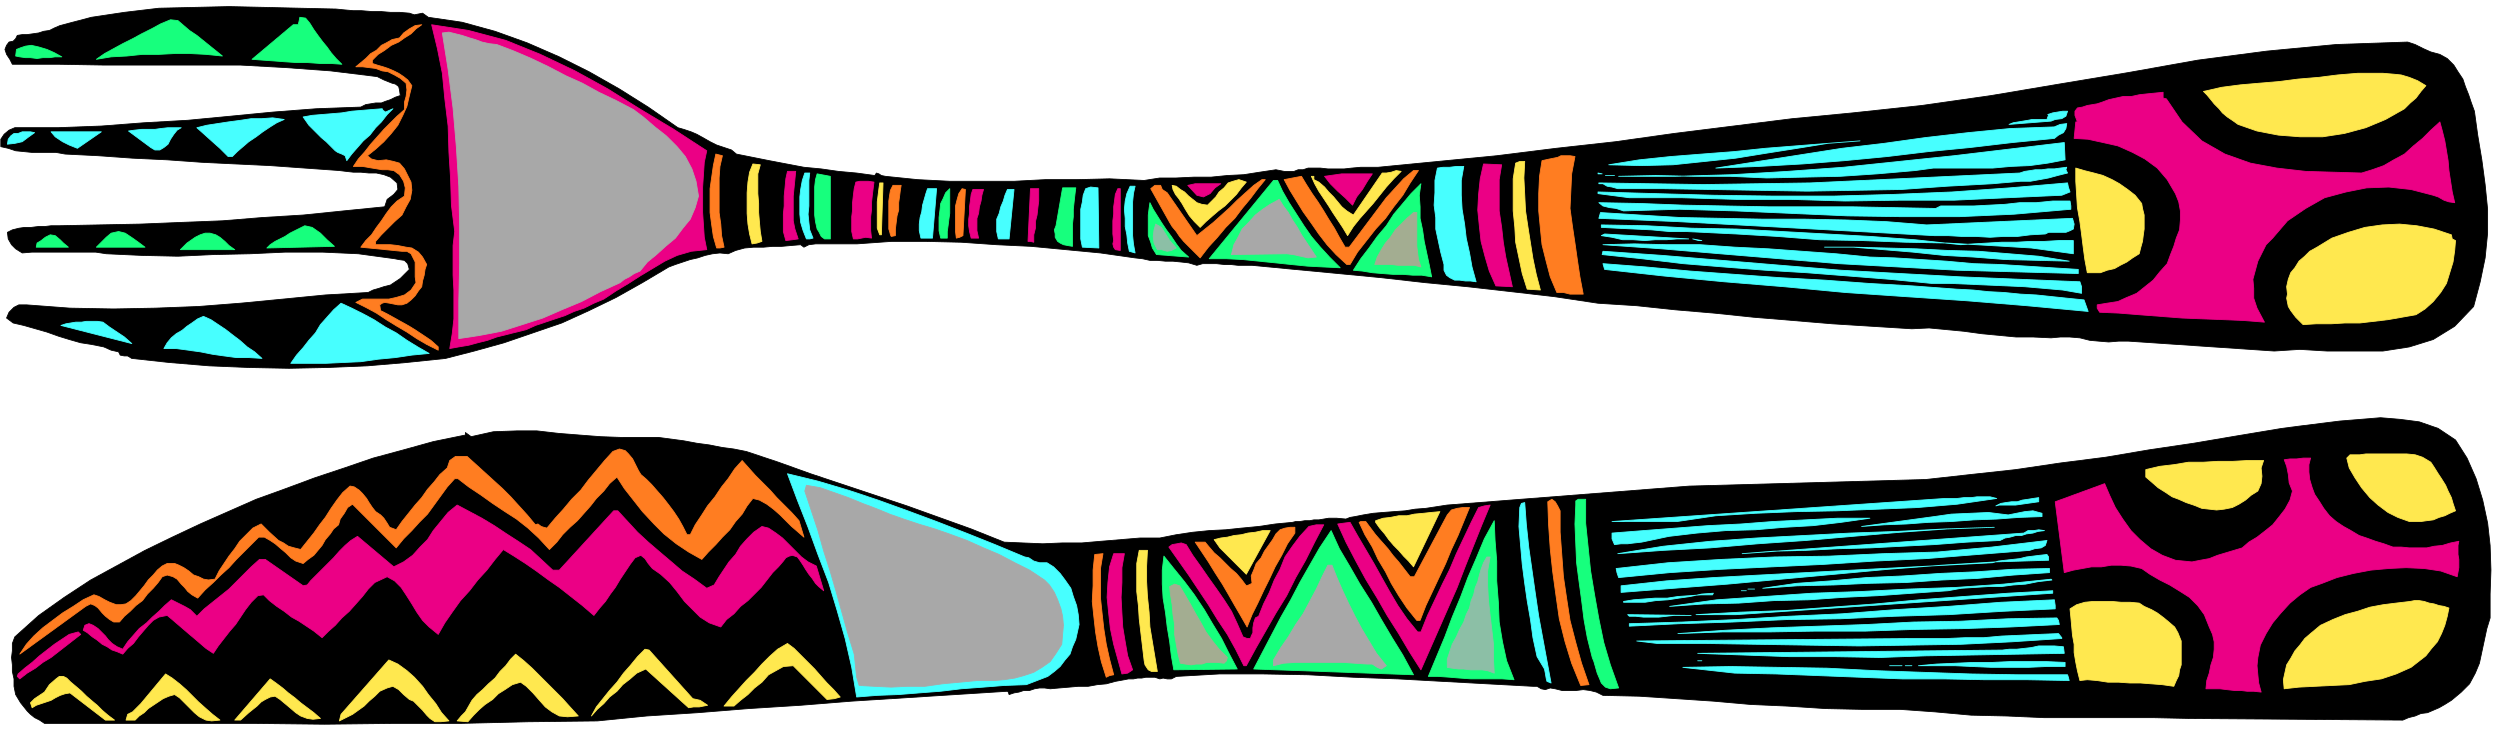 <svg xmlns="http://www.w3.org/2000/svg" fill-rule="evenodd" height="143.208" preserveAspectRatio="none" stroke-linecap="round" viewBox="0 0 3035 886" width="490.455"><style>.brush8{fill:#a8a8a8}.pen7{stroke:#a8a8a8;stroke-width:1;stroke-linejoin:round}</style><path d="m497 16 6 2 5-1 5-1 7 5 41 6 40 11 39 14 39 17 36 18 37 21 35 22 36 25 7 2 9 3 7 3 9 5 7 4 8 4 9 3 9 3 6 5 20 4 20 4 21 4 21 4 21 2 21 3 22 2 22 3 2-3 3 1 3 2 5 1 39 4 39 2h78l38-2h39l39-1 42 2 19-3h20l21-1h21l20-2 20-1 19-3 20-3 5 1 5 1h12l5-2h6l6-2h15l9 1h20l9-1 11-1h21l72-7 72-7 72-9 72-8 71-10 72-9 72-9 73-7 84-9 84-12 83-14 84-14 84-15 84-11 84-8 87-3 9 3 10 5 9 4 11 3 9 5 8 8 5 8 6 9 3 9 4 10 3 9 4 11 4 29 5 30 4 30 3 30v29l-3 30-6 29-8 30-23 24-26 16-29 9-32 5h-68l-33-2-31 2-177-12h-12l-12 1-12-1-11-1-12-3-12-1h-12l-11 1-21-1h-21l-21-2-21-2-22-3-21-2-21-2-21 1-48-3-48-3-48-4-48-4-48-5-47-4-47-5-47-3-53-8-52-6-53-6-52-5-53-6-52-5-53-5-52-5h-17l-9-1h-8l-9-1h-17l-7 2-10-3-9-1-10-1h-9l-10-1h-9l-9-2-9-1-42-6-42-4-42-4-42-2-43-3-42-1h-43l-42 3h-50l-8 1-6 3-4-3-12 1-11 1h-11l-11 1h-12l-11 1-11 3-9 4-10-1-9 1-9 2-9 3-9 2-9 3-9 3-8 3-32 19-32 18-33 16-33 15-35 12-35 12-36 10-35 9-48 5-47 4-48 2-47 1-49-1-48-2-48-4-46-5-5-3h-4l-5-1-2-4-9-2-9-4-15-3-13-2-14-4-13-4-14-5-14-4-14-4-13-3-8-6 3-7 6-6 6-3h9l53 4 53 1 51-1 52-2 51-4 52-5 51-5 52-3 6-3 7-2 6-2 8-2 6-4 6-4 5-5 6-6-2-7-4-4-7-1-5-1-44-6-44-2h-44l-43 2-45 1-43 2-44-1-43-2-13-2H39l-12 1-8-5-5-5-4-7-1-8 6-3 8-2 7-1h8l8-1h8l8-1h9l49-1 50-1 49-2 51-2 49-4 49-3 49-5 50-5 3-9 8-6 5-6-1-8-8-7-8-3-9-2h-9l-10-1h-9l-9-1-8-1-42-3-42-3-42-2-41-2-42-3-42-2-42-3-40-2-11-2H39l-10-1-10-1-9-3-9-2v-9l4-6 6-5 7-3h52l53-2 52-4 53-3 52-5 52-5 52-4 54-2 6-3 6-1 6-1h7l5-2 6-2 6-3 6-2-1-7-1-4-4-3-4-1-10-4-8-4-57-7-55-4-54-3H128l-57-1H15l-3-6-4-6-2-6 2-5 3-4 5-1 3-3 2-4 6-1h6l7-1 7-1 6-2 7-1 6-3 7-3 38-10 40-6 42-5 43-1 42-1 44 1 42 1 44 1 10 1 11 1h10l12 1h11l12 1h11l12 1zm2484 518 14 22 11 25 8 26 6 28 3 27 1 30-1 29v29l-4 13-3 14-3 14-3 14-5 12-7 13-10 10-12 10-8 5-7 4-7 3-7 3-8 1-7 3-8 2-7 3-259-2-45-1h-132l-45-2-43-1-44-4-42-3h-46l-45-1-46-3-45-2-45-4-45-3-45-3-44-1-8-4-8-2-8-1-8 1h-18l-8-2-6-1-6 2-5-1-5-3h-5l-55-3-55-3-54-3-54-2-55-3-54-1h-54l-52 3-6 3h-5l-5-1-4 1-6-2h-11l-5 1h-5l-5 1h-6l-5 1-11 2-11 3-11 1-11 2h-12l-11 1-12 1-11 1-7-1h-6l-6 1-6 2h-7l-6 2-6 1-6 2-1-3-1-1-63 4-63 4-63 4-62 5-63 4-62 5-62 4-60 6-84 1-82 2h-83l-82 1-84-1H54l-6-4-6-3-5-4-4-4-8-10-6-10-2-10v-9l-2-9v-8l-1-9 1-8v-9l3-8 29-26 31-22 32-21 33-18 33-18 33-16 34-16 34-15 34-15 36-13 35-13 36-12 35-12 37-10 36-10 39-8v-3l7 5 27-6 28-1h25l26 3 25 2 26 2 27 1h44l15 2 15 2 16 3 15 2 15 3 15 2 15 3 39 13 39 14 39 13 39 13 39 13 39 14 39 14 40 16 23 1 24 1 23-1h24l23-2 24-2 24-2h24l20-4 20-3 20-2 20-1 19-2 21-2 20-3 21-2 4-1h5l6-1h6l5-1h6l6-1 6-1h10l11 1 5-2 6-1 5-1 5-1 12-2 12-1 13-1 14-1 12-2 13-1 13-2 13-2 294-23 287-8 54-6 55-6 54-8 55-7 53-9 54-8 53-9 54-9 23-3 24-3 24-3 25-2 24-2 24 2 23 3 23 8 21 14z" style="fill:#000;stroke:#000;stroke-width:1;stroke-linejoin:round"/><path d="m512 30-7 5-6 6-8 5-7 5-9 4-8 6-8 5-7 7v4l6 2 7 2 6 2 7 3 6 3 6 4 5 4 5 7-3 12-3 13-5 11-6 12-8 10-9 10-10 9-10 8 5 4 8 2 10-1 9 2 7 2 6 7 4 8 4 8 1 10-2 11-5 9-5 10-9 8-8 8-8 8-7 8v4h18l9 1 10 2 7 1 8 5 5 6 5 9-2 6-1 7-2 7-1 7-4 5-4 6-5 5-5 4-6 2h-5l-5-1-5-1-6-1-3 1-3 2 1 7 8 4 9 5 9 5 9 5 8 5 9 6 9 6 9 8v4l-14-7-12-7-12-8-12-7-13-8-12-8-13-7-12-6 8-4h32l9-2 10-3 8-6 6-9-1-7v-18l-3-6-2-4-5-3h-6l-50-5 6-8 7-7 6-9 6-8 6-9 6-8 7-7 9-6 1-10-2-8-5-8-7-5-7-1h-7l-6-1-6-1-6-1-6-1h-11l6-9 8-9 7-9 8-9 8-9 8-8 8-8 9-8v-9l2-7 1-8-1-8-7-6-7-4-8-4-7-1-8-3-8-1-8-1h-8l6-5 6-5 6-6 7-4 6-6 6-3 7-4 9-2 5-6 7-5 7-4 8-1zm365 159-3 13-1 14v42l2 14 1 14 3 14-5 1h-4l-4-14-2-14-2-15v-29l2-14 2-14 3-14 8 2zm217 36-1 6-1 8-1 7v9l-2 7-1 8-1 8v8l-5 1-1-2-1-4-1-3v-34l1-7 1-6 3-6h10zm75 61-4 2-4 1-1-8v-31l2-8 2-7 4-6 4 1-3 56zm553-79-10 15-9 15-11 14-10 14-12 13-11 14-11 14-9 15h-4l-13-12-11-12-10-13-9-13-10-14-8-13-8-13-7-13 21-4 6 10 7 11 7 10 7 11 6 10 7 11 6 11 7 12h5l9-12 9-12 9-12 9-12 9-12 11-12 10-11 12-10h6zm-186 11-9 11-9 12-10 12-9 12-11 11-10 12-11 12-10 13-10-10-10-10-5-6-4-6-5-6-3-5-23-41 5-4h7l2 5 6 4 36 52 10-8 10-8 10-9 10-9 9-9 10-9 10-9 10-7h4zm376-28-4 21-1 21-1 21 3 22 3 20 3 21 3 20 4 21h-16l-8-2h-8l-8-19-5-19-5-20-2-20-2-21v-21l1-21 3-19 9-2 10-2 4-2h11l6 1zM785 582l6 6 7 8 7 8 7 9 6 8 6 9 5 9 5 10h4l6-12 8-12 7-11 9-11 8-12 8-10 8-12 9-10 8 9 8 9 9 9 9 9 8 9 9 9 9 9 9 10 6 20-8-7-7-6-7-7-7-7-8-7-8-6-9-5-8-2-7 9-6 10-8 9-7 10-9 9-8 9-9 9-8 9-16-9-15-10-15-12-12-12-14-15-11-14-11-14-9-14-9 8-7 9-9 9-7 9-8 9-8 9-9 8-9 9-7 9-9 9-13-14-13-12-14-11-14-9-15-10-14-10-15-10-13-10h-4l-9 10-8 11-8 11-8 11-10 10-9 10-10 10-9 11-53-53-6 4-4 7-5 7-2 7-6 5-4 6-6 7-4 7-5 6-5 6-7 5-6 5-9-3-6-4-6-6-6-5-7-6-6-4-7-4h-7l-9 9-9 9-9 9-9 10-10 9-9 9-10 9-9 10-7-4-5-4-4-5-4-4-5-6-5-3-7-2-6 2-5 7-6 7-7 7-6 8-8 6-7 7-7 6-6 7h-7l-5-3-5-4-4-4-5-6-4-3-5-2-6 3-80 58 8-12 9-10 11-10 12-9 12-9 13-8 12-8 13-6 6 2 7 4 6 3 8 3h6l6-1 6-4 6-6 5-6 5-6 5-7 6-6 5-6 6-5 6-3h9l5 2 6 3 6 4 6 5 6 2 6 3 6 1 8-1 5-10 6-9 6-9 7-9 6-9 8-8 8-8 10-5 10 10 11 10 6 3 6 4 7 2 8 2 8-10 8-10 7-10 7-9 7-11 7-10 7-9 9-8 5 1 6 4 4 4 5 6 3 5 4 6 4 5 6 4 4 4 4 6 3 5 8 3 7-10 8-10 8-10 8-9 7-10 8-9 7-9 9-8 3-9 7-5h14l10 9 11 10 11 10 11 10 10 10 10 11 10 11 10 12 3-1 4 3 3 1 4 1 10-12 10-11 10-12 11-11 9-12 10-12 10-12 10-11 8-3 7 2 4 4 5 6 3 6 4 8 3 5 7 6zm567 237-5 1-4 2-6-19-4-18-3-18-2-18-2-19 1-19v-19l2-19 10-1-3 18v36l2 19 2 18 3 19 4 18 5 19zm432-203-7 17-7 17-8 17-7 17-8 17-8 17-8 17-7 18h-4l-12-15-10-15-9-15-7-14-9-15-7-15-9-15-7-15 2-1h6l6 8 6 8 7 8 8 9 6 8 7 8 7 9 7 9h5l40-75 5-6 7-2 7-1h8zm-212 31-9 13-7 14-8 14-7 15-7 14-7 15-7 14-6 15-8-14-7-12-8-14-7-12-9-14-8-13-8-12-8-12h12l5 6 6 7 7 6 7 7 6 6 7 6 6 7 6 8 3-1 4-2-1-9 3-7 3-8 6-7 4-8 5-7 5-7 4-7 5-5 6-2 6-1h6v7zm322-27v26l2 27 2 27 4 27 4 26 7 27 7 25 9 26-10 1-11-27-8-26-7-28-4-28-4-29-3-28-2-29-1-28 5-3 4 3 3 5 3 6z" style="stroke:#ff7d21;stroke-width:1;stroke-linejoin:round;fill:#ff7d21"/><path d="m858 183-3 14-1 15-1 15v31l1 15 1 15 3 15-19 2-17 5-15 7-15 9-15 9-14 9-15 9-15 10-12 5-12 6-12 4-11 5-12 4-12 4-12 4-11 5-12 3-12 3-12 3-11 4-12 3-11 3-12 2-11 2 3-18 2-18v-35l-1-18v-36l2-17-4-32-1-32-2-32-1-32-4-33-3-31-6-30-7-29 45 7 45 12 42 17 42 20 40 22 40 25 40 24 40 26zm108 25-1 10-1 10-1 10v30l2 10 4 12-7 1-8 1-3-11v-21l1-10v-12l1-10 1-11 2-9h10zm95 13-1 8-1 8-1 9v9l-1 8v17l1 9-7-1-5 1-5 1h-5l-2-9v-18l1-8v-9l1-9 1-8 2-8 5-1h10l7 1zm133 9-2 7-1 7-2 7-1 8-2 6v15l2 9h-9l-2-8-1-7v-8l1-7v-8l1-7 1-8 2-6h13zm67-1v15l-1 8-1 9-2 8v8l-2 8v9l-4-1h-3l3-64h10zm99 75-6-1-2-3-1-4 1-4-1-8v-16l1-8v-9l1-7 1-8 3-7h3v75zm306-93-6 9-6 10-7 9-5 10-9-9-9-8-9-9-7-9 7-1 7-1 7-1h37zm-184 12-7 5-6 7-8 4-8-2-11-12 9-2h31zm341-23-3 18v38l3 20 2 18 3 18 4 18 4 18-20-1-8-18-5-17-5-19-2-18-2-20 1-19 2-19 4-18 22 1zM671 692h8l66-72h5l12 13 12 13 13 12 14 12 13 11 14 12 15 10 15 11 9-4 6-10 6-9 6-9 8-9 6-10 8-9 8-8 10-7 8 2 9 6 8 6 8 8 7 7 8 8 8 6 10 5 9 30-6-5-4-4-4-6-4-5-4-6-3-5-4-6-3-4-6-2-4 1-4 2-3 4-6 7-7 7-7 9-7 9-8 8-8 8-9 7-8 9-9 7-7 9-14-5-11-7-10-10-9-9-9-12-9-11-11-10-10-7-5-6-4-6-5-4-7 3-6 8-6 9-6 9-6 10-6 8-6 9-7 8-7 9-14-12-14-11-14-11-13-9-15-11-13-9-14-9-13-8-10 12-10 13-11 12-10 13-11 12-10 14-9 13-8 14-11-9-8-8-7-10-6-10-7-11-6-9-8-8-9-5-15 7-8 8-7 9-8 9-8 9-9 8-8 9-8 7-8 8-10-8-9-6-9-6-9-5-9-7-9-6-9-7-7-7-7 1-8 8-7 9-6 9-6 9-7 8-7 9-7 9-6 9-9-6-7-6-7-6-6-5-7-6-7-6-7-6-6-5-10 2-7 4-6 6-6 7-6 7-6 8-7 6-6 7-7-3-6-2-6-4-6-3-6-5-6-4-6-5-5-3 2-6 5-2 5 2 6 4 4 4 5 5 3 4 5 5 6 4 7 3 6-9 7-8 7-8 9-7 7-7 8-7 7-7 8-7 8 4 8 4 7 4 8 8 9-9 10-8 10-8 10-8 9-9 9-9 9-9 10-9h7l46 32 5-1 4-5 7-7 7-7 7-7 7-7 7-8 7-7 7-6 8-5 44 37 12-6 11-8 9-10 9-9 7-11 9-11 9-11 11-9 15 8 15 8 15 9 15 10 14 9 15 10 13 12 14 13zM98 770l-9 7-9 7-9 7-9 7-10 6-9 7-10 6-9 7-3-3 1-3 8-7 9-7 9-8 9-7 9-7 9-6 9-6 11-3 3 3zm1267-98-3 17v18l-1 18 1 19 1 17 3 18 3 17 6 17-6 4-7 1-5-18-5-18-4-19-2-18-2-20 1-18 2-19 5-16h13zm444-59-10 24-10 25-10 25-10 26-11 25-11 25-11 25-11 25-14-22-13-22-14-22-12-21-14-23-12-22-12-23-10-22 7-1 8-1 9 16 10 17 10 17 10 18 9 16 10 17 11 16 13 16h4l8-20 9-19 9-19 9-18 8-19 9-19 9-19 9-18 7-2 7-1zm-202 24-11 21-11 22-12 21-11 22-13 21-12 21-12 21-12 22h-3l-10-20-10-18-12-18-11-18-12-18-12-18-12-17-12-17 4-3 6-1 5-1 6 2 8 13 10 14 9 13 10 14 9 13 9 14 7 15 7 16 5 2h4l1-3 2-4v-6l1-6 2-6 4-2 6-15 7-14 6-15 7-13 6-15 9-13 9-12 11-12 9-2h9zm1198-81-2 8v9l1 9 3 10 3 8 6 9 5 8 7 9 8 7 9 6 9 5 10 6 9 3 11 4 10 3 11 4h10l10 1h21l9-2 10-1 10-3 10-2-1 5v11l1 6v10l-2 11-20-7-20-3-22-1-21 1-22 2-21 4-20 5-18 7-14 5-13 9-12 10-11 12-10 12-8 13-7 14-3 15-1 10 1 11 1 10 3 11-9-1h-8l-8-1h-8l-9-1-8-1h-17l1-10 3-9 2-10 3-9 1-10v-9l-2-9-4-9-6-15-8-11-10-10-11-7-13-8-12-6-12-7-10-7-13-3-12-1h-12l-12 2h-12l-11 2-11 2-11 3-11-86 60-22 6 14 7 15 9 14 10 14 11 11 13 11 14 8 16 6 10 1 10 1 10-2 11-2 10-4 10-3 10-3 10-3 8-7 10-6 9-7 10-8 8-10 7-9 6-11 3-11-4-10-1-10-2-10-3-8 7-1h8l8-1h9zm-175-436 19 28 24 23 28 16 31 11 32 6 35 4 34 1 34 1 13-4 14-5 12-7 13-7 11-10 11-9 10-10 11-10 3 11 3 12 2 12 2 12 1 12 2 13 2 13 3 13-7-1-6-2-7-4-6-2-27-7-27-3-27 1-25 5-26 7-23 13-22 15-18 21-8 8-5 10-5 10-3 11-3 11 1 11v12l4 12 9 17-25-2-24-1-26-1-25-1-26-2-26-2-25-2-23-1-3-5v-4l12-2 13-2 11-5 12-5 10-8 10-8 8-10 9-10 4-11 4-10 3-10 4-10 1-12v-11l-2-11-4-10-10-17-12-14-15-11-15-8-18-8-18-4-18-4-17-1 2-20h2l-3-8v-5l3-4 6-1 6-2 6-1 6-1 6-2 8-3 9-2 9-2h10l9-2 9-1 10-1 10-1v7l4 1z" style="stroke:#eb0085;stroke-width:1;stroke-linejoin:round;fill:#eb0085"/><path d="m923 200-3 11v24l1 12v11l1 12 1 11 2 12-6 2-6 1-3-12-2-12-1-13v-25l1-13 2-12 4-10 9 1zm147 85h-2l-3-8v-32l1-8 1-8 1-7h4l-2 63zm631-77-9 9-9 10-8 10-8 10-8 9-8 9-8 10-7 11-6-10-6-9-6-9-5-8-6-9-6-9-5-9-4-9h3v4l6 3 7 6 5 6 6 6 5 6 5 6 6 5 8 5 35-51h5l6-1 6-2 6 1zm-188 13-6 7-6 8-7 7-7 7-8 6-7 6-8 7-7 7-7-7-6-7-5-8-4-7-4-6-4-5-3-6-1-5 5 1 5 4 5 3 5 5 5 4 5 4 6 2 7 1 5-5 5-5 4-6 6-5 5-6 6-2 7-2 9 3zm338-25-1 20 1 20 1 20 3 20 3 19 3 19 4 19 5 19-16-1-6-19-4-19-4-19-1-18-2-20v-39l3-19 5-2h6zm-831 650-7 2-9 1-41-41-12 1-9 5-9 5-8 9-9 7-8 8-9 7-8 7h-12l9-11 9-10 9-10 10-10 9-10 9-9 10-9 12-7 8 6 8 8 8 8 9 9 7 8 8 9 8 8 8 9zm-179 2 9 2 9 6-5 1-5 1h-7l-6 1-52-47-11 5-8 7-9 7-7 8-9 7-7 8-8 7-7 8 6-11 8-10 8-10 9-10 8-11 8-9 9-11 9-9 5 1 53 59zm-139 21-13 1-10-1-9-5-8-6-8-9-7-8-8-8-7-5-10 3-9 6-8 5-7 7-9 6-7 6-7 7-7 8-13-1 5-6 5-5 4-7 4-7 6-7 7-6 7-7 8-7 6-8 7-7 6-8 6-6 10 8 10 9 9 9 10 10 9 9 9 9 9 10 10 11zm-157 6-10 1h-7l-6-4-4-4-5-6-5-5-6-6-5-2-7-6-6-6-7-4-7 2-9 4-6 6-7 6-6 6-7 5-7 5-8 4-8 4 2-8 58-66 11 5 11 8 9 8 10 11 7 10 9 11 7 11 9 10zm-278-1-10 1-7-1-8-4-6-5-6-6-6-6-6-6-6-4-7 2-7 3-6 4-6 4-6 4-5 5-6 4-5 5h-11l2-7 6-3 5-5 5-5 30-36 8 5 9 7 8 7 8 8 7 7 9 8 8 7 9 7zm122-2-9 1-7-1-8-3-6-4-7-6-6-5-6-5-6-4-6 1-6 3-5 3-5 5-10 8-10 9h-7l43-50 7 5 8 6 7 6 8 6 7 6 8 6 8 6 8 7zM86 828l6 5 7 6 6 6 7 6 6 5 6 6 7 6 8 6h-11l-43-33-6 1-6 2-6 3-5 3-6 2-6 2-6 2-5 3-2-6 5-5 6-4 6-4 6-9 8-7 4-3h5l4 2 5 5zm1307-160-1 19v19l1 18 2 19 1 18 3 18 3 18 3 18h-7l-4-2-4-6-1-5-2-17-2-17-2-17-1-16-2-17v-34l3-16h10zm323 20-6-7-6-6-6-7-6-6-6-7-5-7-6-7-5-7v-2l9-3 9-1 10-2h10l9-2 11-1 9-1 11-1-32 67zm-203 9-6-6-5-5-5-5-5-5-11-11-7-10 8-2 8-1 8-2 9-1 8-2 9-1 9-2h9l-29 53zm1432-593-6 7-6 8-7 6-7 7-23 13-24 10-26 7-26 4h-28l-26-2-26-5-23-8-7-5-6-4-6-5-4-5-6-6-4-5-5-6-4-4 22-5 23-3 23-2 24-2 23-3 24-2 24-3 24-2h31l12 1 10 1 10 3 10 4 10 6zm31 181 1 5 4 2-1 12-2 14-4 13-4 13-7 11-9 11-10 9-11 7-17 3-17 3-17 2-17 2h-18l-17 1h-18l-16 1-9-9-6-8-3-5-1-5-1-5 1-5-1-9 2-9 3-8 5-6 5-8 7-6 6-6 9-5 18-11 20-7 20-6 21-3 21-1 21 2 21 4 21 7zm-25 276 4 6 5 8 4 6 5 8 3 7 4 8 2 7 3 9-7 3-6 3-7 2-7 3-8 1-7 1h-14l-14-5-12-6-12-9-10-9-10-12-8-12-7-12-3-12 4-4h12l7-1h50l10 1 9 3 10 6zm22 177-2 10-3 11-4 10-5 10-7 8-7 9-9 7-9 7-18 8-18 6-20 3-19 4-21 1-20 1-20 1-18 2-1-11 2-9 2-9 5-8 5-9 6-7 6-8 7-6 12-10 15-7 15-6 15-4 15-5 16-3 16-2 17-2 5-1h6l6 1 6 2 6 1 6 2 6 1 6 2zm-376-6 6 4 9 4 7 4 8 6 6 5 7 6 4 7 4 10v29l-2 6-1 7-3 6-3 7-14-2-13-1-13-1h-13l-14-1h-13l-13-2-12-1-9 1-3-12-2-10-2-12v-10l-2-11-1-11-1-11-1-10 8-5 10-3 10-1h23l11 1h11l11 1zm151-173-3 9 1 10-1 9-4 9-8 5-7 6-8 5-8 4-10 2-9 1-9-1-9-1-10-4-9-3-9-4-8-3-9-6-8-5-8-7-7-6v-9l17-4 17-2 18-3h18l17-1h18l18-1h20zm-148-312 1 6 2 8v17l-1 7-1 8-2 7-2 8-8 5-7 5-8 4-7 4-9 2-8 3h-16l-3-16-2-15-2-16-2-15-3-17-1-16-1-16v-16l10 3 12 3 11 3 11 5 9 5 10 7 9 7 8 10z" style="stroke:#ffe84f;stroke-width:1;stroke-linejoin:round;fill:#ffe84f"/><path d="m406 299-82 2 4-4 6-4 6-3 6-3 6-4 6-3 6-3 6-3 9 2 10 7 8 8 9 8zm-230 1h-59l6-6 6-6 6-5 9-2 8 2 9 6 7 5 8 6zm109 3h-66l8-8 10-7 6-3 6-2h6l7 2 5 3 6 5 5 5 7 5zm-202-3H44l1-5 5-3 5-4 6-3 6 1 6 5 4 4 6 5zM371 22l5 6 5 8 5 7 6 8 5 6 5 7 6 7 7 7-14-1h-13l-14-1h-13l-15-1-13-1-14-1-13-1 50-42h6l1-4 1-5 7 1zM239 43l31 25-20-2-19-1h-19l-19 1h-20l-19 2-19 1-18 3 10-7 11-6 11-6 12-6 11-6 12-6 11-6 12-5 9 1 7 6 7 6 9 6zM75 69h-8l-7 1h-8l-7 1-8-1h-6l-7-1-5-1 1-8 5-2 6-2 7-1 9 2 10 3 9 4 9 5zm933 221h-7l-4-3-3-6-2-3-2-9-1-8v-34l1-9 2-7 16 3v76zm298-62-1 8-1 9-1 9v9l-1 9v27l-6-1-5-1-4-2-3-2-3-5v-4l-1-5 2-5 8-46h16zm-153 1v30l-1 7-1 8-1 7v8h-8l-2-9v-16l1-8 1-9 3-6 3-7 5-5zm572-6-2 14 1 14v14l3 14 2 14 3 14 3 14 3 15-12-2h-11l-12-1h-12l-13-1-12-1-12-2-11-1 9-14 10-13 10-14 11-13 9-14 11-13 10-12 12-12zm-174-4 6 13 8 14 9 14 9 14 9 13 11 13 11 12 13 13-21-1-19-1-20-2-19-2-20-2-20-2-20-1h-20l78-95h5zm-108 93-39-3-5-8-2-7-3-8v-25l1-8 1-7 4 8 5 8 5 8 6 9 6 8 6 9 6 8 9 8zm395 513-14-1h-38l-14-1-12-1-14-1h-12l10-24 10-24 9-24 10-24 9-24 10-23 10-24 12-22 1 24 2 25v24l2 26 1 24 4 24 5 23 9 23zm-122-6-194-7 11-21 11-21 11-21 12-21 11-21 12-21 12-21 14-21 10 22 13 22 12 21 14 22 12 21 13 22 13 21 13 24zm-214-7-77 1-3-17-2-17-3-18-2-17-3-18-1-17v-17l2-17 12 15 13 16 12 16 12 18 10 17 11 18 9 18 10 19zm423-206v29l3 29 3 29 5 30 5 28 6 29 8 27 10 28-10 1-6-2-5-5-2-5-3-7-2-7-2-7-2-5-6-24-4-22-3-24-3-22-3-23-1-23-1-24 1-23v-5l3-2h9z" style="stroke:#17ff7d;stroke-width:1;stroke-linejoin:round;fill:#17ff7d"/><path d="m521 429-21 2-20 3-21 2-21 3-22 1-21 1h-42l7-10 8-9 7-9 8-9 6-10 8-9 8-9 9-8 13 6 14 7 13 7 14 9 13 7 13 9 13 8 14 8zm-203 6-16-1h-15l-15-2-14-2-15-3-15-2-15-2h-14l4-7 5-6 6-5 7-4 6-5 6-4 7-5 7-3 9 4 9 6 9 6 9 7 8 6 9 8 9 6 9 8zm-158-18-86-22 6-2 6-1 6-1h7l6-1h13l7 1 8 6 9 6 9 6 9 8zm304-285 1 2 3 2 9-4-7 7-7 9-7 7-7 9-8 7-7 8-7 8-6 8-2-6-4-2-5-2-3-2-6-6-5-5-6-5-5-5-10-10-7-10 11-2 12-1 12-1 12-1 12-2 12-1 12-1 13-1zm-119 13-9 4-8 5-9 6-8 6-9 6-7 6-7 6-6 6h-5l-10-10-9-8-10-9-9-8 12-3 13-2 13-2 15-2 13-2h13l13-1 14 2zm-125 10-5 3-4 5-4 6-3 6-5 4-5 3h-6l-5-3-27-20 7-1 9-1h16l7-1 9-1h16zm-178 6-7 5-8 6-9 2-9 1 1-6 3-4 4-3h5l5-2h10l5 1zm52 19-10-4-8-4-9-6-5-6h61l-29 20zm889 30-1 9v31l-1 10 1 10 1 9 4 10-4 1h-4l-4-10-3-10-1-10v-21l1-9 2-11 3-9h6zm395 16-2 9-1 10v41l1 10 2 11-7-2-2-10-1-10-2-10v-10l-1-11 1-10 2-9 4-9h6zm-45 2 1 73-20-1-2-10v-36l2-9 1-8 3-8 6-2 9 1zm-108 62h-13l-2-9v-15l3-7 2-8 3-7 2-7 3-7h8l-6 60zm-93-1h-14l-2-9v-8l1-8 2-7 1-8 2-7 2-7 2-6h11l-5 60zm645-87-3 17v18l1 17 3 18 2 17 4 18 3 17 5 18-7-1h-6l-7-1h-6l-6-3-4-3-3-6v-7l-4-15-3-14-3-14v-14l-2-15 1-15v-15l3-15 7-1h8l8-1h9zm-533 474 5 1 6 4 7 2h9l8 5 8 8 6 8 7 10 3 10 4 11 2 11 1 12-2 9-2 9-4 9-3 9-6 7-6 8-7 6-8 6-26 10-27 1-25 2-27 2-25 3-26 2-25 2-26 1-25 2-6-36-8-35-10-35-10-33-13-34-12-33-13-33-12-32 37 9 37 11 36 12 36 13 35 13 36 14 35 14 36 15zm607-66 2 27 3 28 4 28 4 28 4 27 5 27 5 27 5 27-5-2-1-4-1-6-1-5-9-15-5-23-3-22-4-23-3-21-3-23-2-23-2-23 1-23 2-5 4-1zm573-5-48 7-48 4-49 2-49 2-50 1-49 2-48 3-47 7h-79l404-28h15l8-1h9l7-1h16l8 2zm51 4-7 1-7 1-7 1-7 1h-20l-4 1 6-3 6-1 7-1h7l6-2 7-1 6-1 7-1v5zm4 14v4l-28 1-27 2-28 1-27 2-28 1-27 2-27 1-27 2 22-3 22-3 22-3 22-3 21-3 23-1 22-1 24 3 10-2 10-2 10-1 11 3zm-209 6-35 5-34 4-35 2-35 3-36 1-35 3-34 4-33 7-9 1-8 1h-8l-8 1-3-7v-7l38-3 39-3 39-3 40-2 39-3 39-2 39-2h40zm151 11-57 2-57 4-58 5-57 5-58 4-58 5-57 3-55 4 55-9 57-6 56-4 57-3 57-3 57-2 58-3 60-2zm61 4-8 1-6 2-8 1-6 2h-7l-7 2-6 1-6 3-40 2-40 3-39 2-39 2-39 1-39 2-39 1-38 3 342-25 5-3h7l6-1 7 1zm3 12-2 6-5 3-8 1-6 2-63 5-63 5-62 3-62 4-63 3-62 3-62 4-62 6-2-6-1-5 63-7 64-4 65-3 66-1 66-3 66-2 66-6 67-8zm2 20v4l-65 2-65 4-65 5-65 6-65 6-65 6-65 5-64 5v-8l55-6 57-4 55-3 57-3 56-3 57-3 57-3 57-3 7-2 8-1 9-1 9-1 8-2 8-1 8-1 9-1 2 3zm1 19-44 3-43 4-44 2-43 3-45 1-43 2-44 1-42 3 41-6 42-3 43-4 45-2 44-3 44-2 44-3 45-1v5zm3 9-17 2-15 3-15 1-15 2h-16l-16 1-16 1-16 3-43 3-42 3-42 2-42 3-43 1-42 3-42 1-42 3 57-8 58-4 58-4 58-2 58-3 58-2 58-4 58-6 1 1zm-369 11h8-8zm370 2v3l-384 26h-49l54-3 55-2 54-4 55-4 53-5 54-4 54-4 54-3zm-378 0h6-6zm-35 5 1-2-14 1-14 3-14 2-13 2-15 1-13 2h-26v-1l12-2 13-1 13-1h15l13-2 14-1 14-1h14zm416 13v4l-64 3-65 4-66 2-65 3-66 1-66 3-64 2-61 3v-3l64-2 65-3 64-4 65-3 64-5 65-4 64-5 65-3 1 7zm-442 12h-21l-9 1-9 1h-19l-9-1h-8l-2-2 77 1zm447 11-59 3-59 2-59 1-58 2h-60l-57 1h-57l-54 2 57-4 57-3 57-2 58-2 57-3 57-1 58-3 59-1 2 3 1 5zm3 16v1l-61 4-61 3-62 1-62 1-63-1-62-1-61-1h-59l-25-3 333-3h43l22-1h23l22-2 23-1 22-1 24-1 4 5zm3 19-56 1-56 1-56 1-55 2-56-1h-55l-56-2-55-2 370-4 8-1h9l9-1 9-1 9-2h19l11 1 1 8zm-445 9h5-5zm446 7h-23l-22 1h-44l-23-1-22-1h-44l22-2 23-1 22-1h23l21-1h44l23 1v5zm-213-1h15-15zm19 0h8-8zm197 11 1 3 1 4-52-1h-51l-50-1h-50l-51-2-51-2-51-2-50-1-63-7 58-1 59 1 58 1 59 3 57 2 58 2 58 1h60zm0-684-2 6-5 3-8 1-5 2-51 4 5-2 6-1 6-1 6-1 5-1h18l1-3 1-2-1-1 6-2 6-1 6-1h6zm-1 15-1 6-3 5-6 3-5 4-51 5-51 6-51 5-50 6-52 5-51 4-53 3-52 2 51-8 51-8 51-8 51-6 50-7 52-6 51-5 54-2 7-3 8-1zm-251 21-39 3-37 6-38 6-37 6-38 4-38 4-39 1-39-1 37-6 38-4 38-3 39-3 38-4 38-3 38-3 39-3zm249 23-21 4-22 3-23 1-22 2h-72l-22 3-46 4-45 3-45 1-44 1-45-2h-44l-46-1-45 1h69l69-2 67-4 68-5 67-7 67-7 67-8 67-8 1 21zm2 9-1 3 2 4-12 3-11 3-11 2-11 2h-12l-11 1-12 1-11 1-55 3-56 4-57 1-57 1-59-1-57-1-58-1h-56l-7-2-6-1-5-3h-5v-1l63 1 64 1 65-1 65-1 64-3 64-3 63-3 63-3 6-2 7-1 6-1h8l7-1h8l7-1 8-1zm-569 8v-1l5 1h-5zm9 2h11-11zm564 20-10 4-66 3-65 3h-66l-66 1-66-2h-66l-66-2h-64l-38-5v-2l70 2 71 2 72 1h73l72-2 72-3 70-5 70-6 1 5 2 6zm1 17v4l-69 6-67 3h-68l-67-1-68-3-68-3-68-2-68 2-9-3-8-1-8-2-5-4 51 1 52 2 51 1 52 1h101l51 1 51 1 6-3h40l19-1 19-1 18-2h20l20-2h21l1 6zm-175 23 177-8 2 7-1 6-4 2-5 2h-21l-4 2-18 1-16 2h-17l-16 1-17-1h-17l-17-1h-17l-311-17-96-4 2-7 48 3 49 3 50 1 51 1h50l50 1 49 2 49 4zm41 24 16-1 17-1 17-1h18l17-1h17l17-1h18v16l-51-7-50-3-52-3-51-1-52-2-52-1-51-4-50-3-21-1-20-1-21-1h-20l-21-2-21-1-21-1-19-1v-3l55 1 55 3 54 1 55 3 54 3 54 3 54 4 55 6zm-330-7h-14l-13 1h-14l-12 1-14-1h-13l-13-3-13-2 4-2 102 6zm16 2-11-2 7 2h4zm204 20 30 1 32 2 31 2 33 3 32 1 32 2 31 2 32 2v5l-74-2-73-2-72-4-72-4-72-6-72-6-71-6-71-5 38-1 40 1h40l42 3 41 2 41 3 41 3 41 4zm242 5-39-1-39-1-38-3-36-2-38-4-36-3-36-3h-35 36l38 1 37 1 39 2 37 1 37 3 36 3 37 6zm13 25 2 6v8l-23-4-23-2-23-2-22-1-23-1-23-1-23-1h-22l-51-5-50-4-51-4-50-3-51-4-49-4-50-6-48-5 1-4 72 5 72 6 72 6 73 6 72 4 73 4 72 3 73 3zm-149 9 19 1 19 2 19 1 20 2 19 1 19 2 19 2 20 2 5 14-75-7-73-6-74-5-73-5-74-7-73-6-73-7-72-8-2-7 52 4 54 5 54 4 55 4 54 3 54 4 53 3 54 4z" style="stroke:#47ffff;stroke-width:1;stroke-linejoin:round;fill:#47ffff"/><path d="M1720 258v41l1 8 1 8 3 9-8-2h-20l-8-1h-20l3-9 5-9 5-8 6-7 6-9 7-7 7-7 8-7h4zm-288 453 6 10 7 12 6 11 7 12 6 11 8 11 8 10 10 10-1 4-3 3-8-1h-13l-6 2h-7l-6 1-7-1-6-1-3-12-2-11-2-12v-12l-2-12-1-12-2-12-1-10 6-3 6 2z" style="stroke:#a3ad91;stroke-width:1;stroke-linejoin:round;fill:#a3ad91"/><path class="pen7 brush8" d="m1553 242 5 8 6 8 5 9 6 9 5 9 6 9 6 9 6 9-10 1-9-2-9-2-8-1-67 1 3-12 5-9 5-10 8-8 8-9 9-7 9-6 11-6zm64 444 6 15 7 16 7 15 8 16 8 15 9 15 9 15 12 15-6 4-5-2-6-4h-6l-15-1-14-1h-59l-14 1-12 3v-7l9-15 9-13 9-15 9-13 8-15 8-15 7-15 7-14h5z"/><path d="m1428 301-6 3-5 1-7-2h-5l-4-8-1-8 1-8 2-7 7 4 5 8 5 8 8 9zm381 375-3 17v18l1 18 2 18 2 17 2 17v18l1 18-8-3-7-1h-14l-8-1h-6l-8-1-6-1v-10l3-9 3-9 5-9 4-9 5-9 3-9 4-8 2-9 3-7 2-9 3-7 2-8 2-7 3-8 4-7h4z" style="stroke:#8cbfa6;stroke-width:1;stroke-linejoin:round;fill:#8cbfa6"/><path class="pen7 brush8" d="m603 54 21 8 21 9 21 10 21 11 20 9 20 11 21 10 21 11 12 9 14 12 14 11 13 13 10 12 8 15 5 15 3 18-4 14-6 14-9 11-9 12-12 10-11 10-11 9-9 11-7 3-6 4-6 3-5 4-24 11-23 12-24 10-23 10-25 8-25 8-26 5-26 4v-45l1-46v-47l-1-47-3-48-4-47-6-47-7-44 8-1 8 2 8 2 9 3 7 2 8 3 9 2 9 1zm512 582 20 6 20 7 19 7 20 9 19 8 19 10 18 9 18 12 6 6 6 9 4 9 4 11 2 9 1 11-1 11-1 12-7 11-7 10-10 7-10 6-12 4-11 3-13 2-12 1h-21l-21 2-21 2-21 3h-21l-20 1-21-1-18-1-3-10-1-9-1-10-1-9-8-26-7-25-7-25-7-24-8-25-7-25-8-24-8-24 2-7 17 3 17 6 17 6 17 7 16 6 17 7 17 6 18 6z"/></svg>
